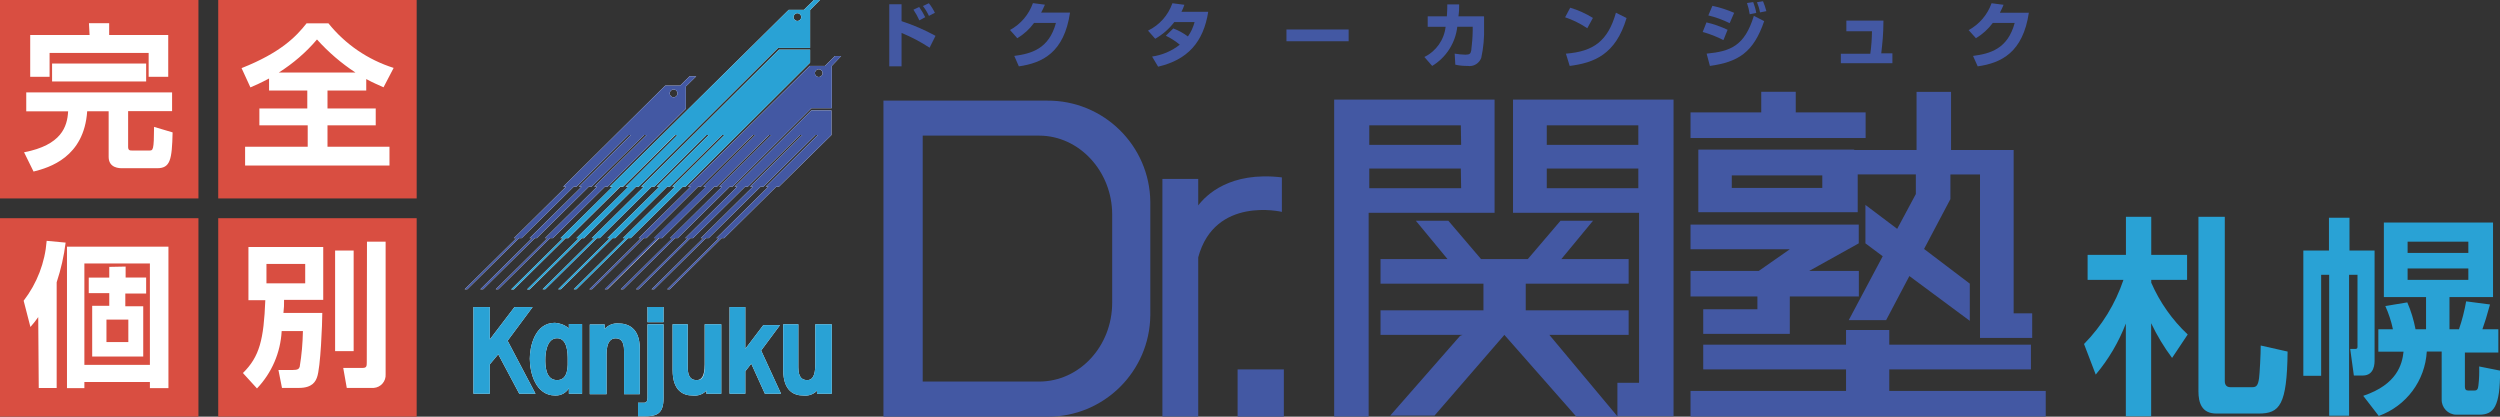 <?xml version="1.0" encoding="UTF-8"?> <svg xmlns="http://www.w3.org/2000/svg" id="_レイヤー_2" data-name="レイヤー 2" viewBox="0 0 240 40"><rect x="0" y="0" width="240" height="40" fill="#333333" stroke="none"/><defs><style> .cls-1 { fill: #4358a3; } .cls-2 { fill: #d94e41; } .cls-3 { fill: #fff; } .cls-4 { fill: #29a2d5; } </style></defs><g id="_レイヤー_1-2" data-name="レイヤー 1"><g id="_レイヤー_2-2" data-name="レイヤー 2"><g id="uuid-b12410f7-59e3-4f84-8701-90783b7e8668" data-name="レイヤー 1-2"><polyline class="cls-3" points="60.55 22.86 65.55 17.92 65.81 17.92 77.77 6.01 77.77 4.77 74.78 4.77 61.55 17.92 61.81 17.92 56.81 22.86 57.05 22.86 52.09 27.77 52.34 27.77 57.31 22.86 57.57 22.86 62.56 17.92 62.82 17.92 67.82 12.96 68.04 12.96 63.04 17.92 63.31 17.92 58.31 22.86 58.55 22.86 53.58 27.77 53.84 27.77 58.81 22.86 59.06 22.86 64.05 17.92 64.31 17.92 69.32 12.96 69.54 12.96 64.54 17.92 64.8 17.92 59.8 22.86 60.04 22.86 55.08 27.77 55.33 27.77 60.3 22.86 60.55 22.86"></polyline><path class="cls-3" d="M76.55,1.27c.2,0,.37.17.37.37s-.17.37-.37.37c-.2,0-.37-.17-.37-.37s.17-.37.37-.37h0M56.07,22.86l4.99-4.94h.26l13.37-13.32h3.08V.96l.95-.96h-.59l-.96.95h-1.46l-17.18,16.98h.27l-5,4.94h.24l-4.97,4.91h.26l4.97-4.91h.25l5-4.94h.26l5.01-4.96h.21l-4.97,4.96h.27l-5,4.94h.24l-4.97,4.91h.25l5-4.91h.26"></path><polyline class="cls-3" points="70.52 17.92 70.78 17.92 65.78 22.86 66.02 22.86 61.06 27.77 61.31 27.77 66.28 22.86 66.53 22.86 71.53 17.92 71.79 17.92 76.8 12.96 77.01 12.96 72.01 17.92 72.28 17.92 67.28 22.86 67.52 22.86 62.55 27.77 62.8 27.77 67.77 22.86 68.03 22.86 73.02 17.92 73.28 17.92 78.29 12.96 78.51 12.96 73.51 17.92 73.77 17.92 68.77 22.86 69.01 22.86 64.05 27.77 64.3 27.77 69.27 22.86 69.52 22.86 74.52 17.92 74.78 17.92 79.82 12.96 79.82 10.6 77.89 10.6 70.52 17.92"></polyline><path class="cls-3" d="M78.6,7.39c-.2,0-.37-.17-.37-.37h0c0-.2.17-.37.37-.37s.37.17.37.37-.17.37-.37.37h0M80.15,5.38l-.96.95h-1.46l-11.69,11.59h.27l-5,4.94h.24l-4.97,4.91h.25l4.97-4.91h.26l4.96-4.94h.26l5.01-4.96h.21l-4.97,4.96h.27l-5,4.94h.24l-4.97,4.91h.25l4.97-4.91h.28l5-4.94h.26l5-4.96h.22l-5,4.96h.27l-5,4.94h.24l-4.97,4.91h.25l4.97-4.91h.25l5-4.94h.26l7.57-7.53h1.96v-4.06l.9-.95h-.64"></path><path class="cls-3" d="M64.67,8.59c.21,0,.37.17.37.38,0,.2-.17.37-.37.37h0c-.21,0-.37-.16-.38-.37,0-.21.17-.38.38-.38h0M53.08,22.86l4.99-4.94h.26l7.51-7.48v-2.14l1-.98h-.64l-.91.9h-1.43l-9.79,9.7h.27l-5,4.94h.24l-4.97,4.91h.25l4.97-4.91h.25l5-4.94h.26l5-4.96h.22l-5,4.96h.28l-5,4.94h.24l-4.97,4.91h.27l4.97-4.91h.18l5-4.94h.26l5.05-4.96h.22l-5.01,4.96h.27l-5,4.94h.24l-4.97,4.91h.25l4.97-4.91h.26"></path><polygon class="cls-3" points="47.02 37.8 45.45 37.8 45.45 29.48 47.02 29.48 47.02 32.59 49.39 29.48 51.13 29.48 48.73 32.71 51.41 37.8 49.85 37.8 47.83 34.01 47.02 34.98 47.02 37.8"></polygon><path class="cls-3" d="M54.5,34.51c0-.52,0-2.04-1.02-2.04s-1.13,1.51-1.13,2.04,0,1.98,1.13,1.98,1.02-1.47,1.02-1.98M54.61,37.27h0c-.27.46-.78.72-1.31.7-1.87,0-2.44-2.16-2.44-3.54,0-1.09.45-3.44,2.41-3.44.49.03.96.21,1.34.53h0v-.41h1.27v6.69h-1.27v-.53"></path><path class="cls-3" d="M63.7,30.93h-1.54v-1.46h1.54v1.46ZM63.7,38.2c0,1.55-.65,1.77-1.91,1.77h-.54v-1.31h.43c.16,0,.48.08.48-.47v-7.06h1.54v7.1"></path><path class="cls-3" d="M69.24,37.8h-1.43v-.29c-.35.35-.83.52-1.32.46-.86,0-1.92-.41-1.92-2.45v-4.39h1.45v4.14c0,1.02.42,1.22.86,1.22s.77-.33.77-1.51v-3.85h1.59v6.67"></path><path class="cls-3" d="M56.63,31.15h1.42v.43c.33-.37.82-.57,1.32-.53.86,0,2.05.38,2.05,2.41v4.38h-1.51v-4.13c0-1.03-.38-1.23-.82-1.23s-.86.33-.86,1.51v3.85h-1.61v-6.69"></path><path class="cls-3" d="M79.85,37.8h-1.42v-.29c-.34.35-.83.52-1.32.46-.86,0-1.92-.41-1.92-2.45v-4.39h1.45v4.14c0,1.02.42,1.22.86,1.22s.77-.33.77-1.51v-3.85h1.58v6.67"></path><polygon class="cls-3" points="71.55 37.8 70.04 37.8 70.04 29.48 71.55 29.48 71.55 33.49 73.28 31.21 74.88 31.21 73.07 33.65 74.98 37.8 73.43 37.8 72.12 34.91 71.55 35.64 71.55 37.8"></polygon><rect class="cls-2" y="0" width="19.05" height="19.05"></rect><path class="cls-3" d="M2.52,8.87h14v1.8h-4.22v3.44c0,.34.19.34.39.34h1.64c.36,0,.45,0,.46-2.27l1.78.53c-.06,2.63-.22,3.44-1.49,3.44h-3.34c-.26,0-1.31,0-1.31-1.09v-4.38h-2.06c-.3,4.42-3.63,5.41-5.15,5.79l-.91-1.85c3.58-.69,4.15-2.45,4.23-3.93H2.52v-1.81ZM8.53,2.23h1.95v1.13h5.67v4.01h-1.88v-2.29H4.76v2.29h-1.86V3.36h5.7l-.06-1.13ZM5,6.1h9.03v1.72H5v-1.72Z"></path><rect class="cls-2" x="20.95" y="0" width="19.05" height="19.05"></rect><path class="cls-3" d="M25.84,7.53c-.81.43-1.31.65-1.8.86l-.85-1.85c3.77-1.49,5.26-3.05,6.24-4.3h2.1c1.62,2.02,3.8,3.5,6.26,4.28l-.97,1.86c-.43-.2-.95-.4-1.66-.79v1.1h-3.72v1.72h4.63v1.62h-4.63v2.06h5.95v1.8h-13.86v-1.8h6.01v-2.06h-4.64v-1.62h4.6v-1.72h-3.67v-1.16ZM34.12,6.96c-1.36-.89-2.6-1.96-3.69-3.17-1.05,1.24-2.29,2.3-3.66,3.17h7.35Z"></path><rect class="cls-2" y="20.95" width="19.05" height="19.05"></rect><path class="cls-3" d="M3.67,30.44c-.23.33-.48.65-.75.95l-.65-2.52c1.28-1.66,2.05-3.66,2.21-5.75l1.82.17c-.16,1.3-.45,2.57-.86,3.81v10.15h-1.72l-.05-6.82ZM16.17,23.68v13.58h-1.78v-.59h-6.29v.59h-1.67v-13.58h9.73ZM8.1,35.03h6.29v-9.74h-6.29v9.74ZM12.06,25.58v1.06h1.97v1.54h-2v1.22h1.72v4.83h-4.9v-4.87h1.64v-1.22h-1.97v-1.49h1.97v-1.03l1.57-.03ZM10.22,32.84h2.1v-2.16h-2.1v2.16Z"></path><rect class="cls-2" x="20.95" y="20.95" width="19.05" height="19.05"></rect><path class="cls-3" d="M27.04,31.79c-.11,2.06-.95,4.01-2.37,5.5l-1.35-1.48c1.6-1.57,2-3.21,2.15-6.99h-1.62v-5.11h7.18v5.08h-3.76c0,.54,0,.73-.06,1.25h3.73c0,.95-.16,5.3-.51,6.19-.12.33-.4,1.01-1.72,1.01h-1.64l-.34-1.72h1.35c.51,0,.61-.1.69-.3.19-1.14.29-2.28.31-3.44h-2.03ZM25.58,27.2h3.72v-1.86h-3.72v1.86ZM32.17,24.05h1.78v9.66h-1.78v-9.66ZM35.22,23.2h1.8v12.72c.05.68-.46,1.27-1.14,1.32-.09,0-.18,0-.26,0h-2.33l-.34-1.92h1.86c.38,0,.4-.17.4-.53l.02-11.59Z"></path><path class="cls-1" d="M106.77,29.06c0,4.18-3.14,7.57-7.02,7.57h-11.17V13.02h11.17c3.87,0,7.02,3.44,7.02,7.57v8.48ZM100.52,9.66h-15.71v30.34h15.71c5.42.05,9.85-4.31,9.91-9.73v-10.88c-.05-5.42-4.49-9.77-9.91-9.73"></path><rect class="cls-1" x="118.81" y="35.46" width="4.44" height="4.54"></rect><path class="cls-1" d="M115.03,19.76v-2.58h-3.44v22.81h3.44v-15.29c1.59-5.9,8.03-4.36,8.03-4.36v-3.31c-5.01-.6-7.29,1.72-8.03,2.69"></path><path class="cls-1" d="M140.27,13.91h-8.82v-1.88h8.79l.03,1.88ZM140.27,18.07h-8.82v-1.89h8.79l.03,1.89ZM143.48,9.56h-15.4v30.43h3.31v-19.56h12.09v-10.87"></path><path class="cls-1" d="M157.28,13.91h-8.79v-1.88h8.79v1.88ZM157.28,18.07h-8.79v-1.89h8.79v1.89ZM145.25,9.56v10.87h12.1v16.32h-2.08v3.21h5.39V9.56h-15.38"></path><polygon class="cls-1" points="156.35 32.15 156.35 29.79 146.47 29.79 146.47 27.23 156.35 27.23 156.35 24.87 149.89 24.87 152.93 21.19 149.81 21.19 146.67 24.87 142.18 24.87 139.04 21.19 135.92 21.19 138.96 24.87 132.53 24.87 132.53 27.23 142.41 27.23 142.41 29.79 132.53 29.79 132.53 32.15 140.4 32.15 140.17 32.24 133.46 39.9 137.71 39.9 144.42 32.15 151.32 39.99 155.29 39.99 148.74 32.15 156.35 32.15"></polygon><polygon class="cls-1" points="168.71 29.69 163.51 29.69 163.51 32.05 171.82 32.05 171.82 28.46 178.45 28.46 178.45 26.01 173.68 26.01 178.44 23.36 178.44 21.56 162.29 21.56 162.29 23.93 171.82 23.93 168.84 26.01 162.29 26.01 162.29 28.46 168.71 28.46 168.71 29.69"></polygon><polygon class="cls-1" points="179.1 10.79 172.39 10.79 172.39 8.81 169.08 8.81 169.08 10.79 162.29 10.79 162.29 13.25 179.1 13.25 179.1 10.79"></polygon><path class="cls-1" d="M174.94,18.04h-8.69v-1.2h8.69v1.2ZM177.96,14.36h-14.92v6.01h15.3v-3.63h5.58v1.89l-1.79,3.34-3.05-2.3v3.69l1.66,1.24-3.26,6.13h3.59l2.23-4.23,5.8,4.3v-3.57l-4.39-3.33,2.53-4.79v-2.36h2.84v15.69h5.01v-2.36h-1.78v-15.68h-6.01v-5.58h-3.31v5.58h-5.95"></path><polygon class="cls-1" points="181.37 37.53 181.37 35.46 194.97 35.46 194.97 33.09 181.37 33.09 181.37 31.68 177.22 31.68 177.22 33.09 163.51 33.09 163.51 35.46 177.22 35.46 177.22 37.53 162.29 37.53 162.29 39.99 196.39 39.99 196.39 37.53 181.37 37.53"></polygon><path class="cls-1" d="M86.55.41v1.62c1.13.37,2.22.84,3.26,1.41l-.57,1.14c-.85-.56-1.75-1.03-2.69-1.42v3.21h-1.18V.41h1.18ZM88.26,1.96c-.16-.36-.35-.7-.57-1.03l.55-.26c.22.31.42.64.58.98l-.57.31ZM89.18,1.53c-.16-.34-.35-.66-.58-.95l.57-.27c.23.28.42.59.58.92l-.58.3Z"></path><path class="cls-1" d="M102.72,1.22c-.56,3.82-2.65,4.83-4.91,5.15l-.44-1c1.65-.22,3.33-.68,4-3.17h-2.1c-.43.59-.98,1.09-1.61,1.47l-.7-.79c1.03-.56,1.81-1.48,2.2-2.58l1.15.15c-.11.26-.23.52-.36.76h2.77Z"></path><path class="cls-1" d="M112.64,2.73c.5.19.97.45,1.4.77.3-.42.51-.89.64-1.38h-1.95c-.49.65-1.12,1.2-1.83,1.6l-.69-.78c1.1-.53,1.94-1.48,2.34-2.63l1.15.15c-.07.23-.17.46-.28.67h2.57c-.46,2.92-1.98,4.61-4.81,5.27l-.58-.97c.97-.14,1.89-.53,2.66-1.14-.41-.34-.86-.63-1.34-.86l.72-.7Z"></path><rect class="cls-1" x="123.5" y="2.83" width="5.97" height="1.13"></rect><path class="cls-1" d="M142.47,1.58v1.04c.03.99-.06,1.97-.27,2.94-.2.53-.74.86-1.31.77-.4,0-.79-.03-1.18-.12l-.06-1.06c.34.06.69.09,1.03.1.43,0,.5-.11.56-.41.08-.63.13-1.26.14-1.9v-.37h-1.48c-.18,1.56-1.07,2.95-2.41,3.76l-.75-.86c1.13-.55,1.9-1.65,2.04-2.9h-1.72v-1h1.84c.04-.52.04-.86.04-1.15h1.14c0,.33,0,.68-.07,1.15h2.44Z"></path><path class="cls-1" d="M152.38,2.71c-.66-.44-1.38-.8-2.13-1.05l.49-.92c.77.23,1.5.56,2.18.98l-.54.99ZM150.34,5.15c2.64-.21,4.02-1.21,4.79-3.93l1.02.51c-1.05,3.53-3.14,4.3-5.46,4.6l-.36-1.17Z"></path><path class="cls-1" d="M165.45,3.85c-.64-.33-1.3-.59-1.99-.78l.36-.92c.7.16,1.38.4,2.03.71l-.4.99ZM163.83,5.15c2.3-.22,3.66-.74,4.54-3.63l.99.51c-1.03,3.03-2.51,3.92-5.21,4.3l-.31-1.17ZM166.04,2.22c-.65-.32-1.34-.57-2.04-.74l.39-.92c.72.15,1.42.38,2.09.67l-.43.99ZM167.97,1.36c-.05-.36-.14-.72-.26-1.07l.6-.09c.13.34.23.68.29,1.04l-.64.13ZM168.96,1.19c-.06-.34-.16-.66-.29-.98l.58-.09c.13.31.24.63.32.95l-.6.12Z"></path><path class="cls-1" d="M180.81,1.98c0,1.37-.11,2.24-.21,3.14h1.07v.95h-4.95v-.91h2.83c.1-.71.15-1.43.16-2.16h-2.46v-1.02h3.55Z"></path><path class="cls-1" d="M194.77,1.22c-.57,3.82-2.65,4.83-4.91,5.15l-.45-1c1.66-.22,3.33-.68,4-3.17h-2.1c-.44.59-.99,1.09-1.62,1.47l-.7-.78c1.03-.56,1.81-1.48,2.2-2.58l1.15.15c-.09.21-.16.4-.35.76h2.77Z"></path><polyline class="cls-4" points="60.55 22.86 65.55 17.92 65.81 17.92 77.77 6.01 77.77 4.77 74.78 4.77 61.55 17.92 61.81 17.92 56.81 22.86 57.05 22.86 52.09 27.77 52.34 27.77 57.31 22.86 57.57 22.86 62.56 17.92 62.82 17.92 67.82 12.96 68.04 12.96 63.04 17.92 63.31 17.92 58.31 22.86 58.55 22.86 53.58 27.77 53.83 27.77 58.81 22.86 59.06 22.86 64.05 17.92 64.31 17.92 69.32 12.96 69.54 12.96 64.54 17.92 64.8 17.92 59.8 22.86 60.04 22.86 55.08 27.77 55.33 27.77 60.3 22.86 60.55 22.86"></polyline><path class="cls-4" d="M76.55,1.27c.2,0,.37.17.37.37s-.17.37-.37.37c-.2,0-.37-.17-.37-.37s.17-.37.37-.37h0M56.07,22.86l4.99-4.94h.26l13.37-13.32h3.08V.96l.95-.96h-.59l-.96.95h-1.46l-17.18,16.97h.27l-5,4.95h.24l-4.97,4.91h.25l4.97-4.91h.25l5-4.95h.26l5.01-4.96h.21l-4.97,4.96h.27l-5,4.95h.24l-4.97,4.91h.25l5-4.91h.26"></path><polyline class="cls-1" points="70.52 17.92 70.78 17.92 65.78 22.86 66.02 22.86 61.06 27.77 61.31 27.77 66.28 22.86 66.53 22.86 71.53 17.92 71.79 17.92 76.8 12.96 77.01 12.96 72.01 17.92 72.28 17.92 67.28 22.86 67.52 22.86 62.55 27.77 62.8 27.77 67.77 22.86 68.03 22.86 73.02 17.92 73.28 17.92 78.29 12.96 78.51 12.96 73.51 17.92 73.77 17.92 68.77 22.86 69.01 22.86 64.05 27.77 64.3 27.77 69.27 22.86 69.52 22.86 74.52 17.92 74.78 17.92 79.82 12.96 79.82 10.6 77.89 10.6 70.52 17.92"></polyline><path class="cls-1" d="M78.6,7.39c-.2,0-.37-.17-.37-.37h0c0-.2.17-.37.37-.37s.37.17.37.37-.17.37-.37.37h0M80.15,5.38l-.96.95h-1.45l-11.7,11.59h.27l-5,4.94h.24l-4.97,4.91h.25l4.97-4.91h.25l4.97-4.94h.26l5-4.96h.22l-5.01,4.96h.27l-5,4.94h.24l-4.97,4.91h.25l4.97-4.91h.32l4.99-4.94h.26l5-4.96h.22l-5,4.96h.27l-5,4.94h.24l-4.97,4.91h.26l4.97-4.91h.25l5-4.94h.26l7.57-7.53h1.96v-4.06l.91-.95h-.64"></path><path class="cls-1" d="M64.67,8.59c.21,0,.37.17.37.38,0,.2-.17.37-.37.37h0c-.21,0-.37-.16-.38-.37,0-.21.17-.38.38-.38h0M53.08,22.86l4.99-4.94h.26l7.51-7.49v-2.13l1-.98h-.64l-.91.9h-1.43l-9.79,9.7h.27l-5,4.94h.24l-4.97,4.91h.25l4.97-4.91h.25l5-4.94h.26l5-4.96h.22l-5,4.96h.28l-5,4.94h.24l-4.97,4.91h.27l4.97-4.91h.18l5-4.94h.26l5.05-4.96h.22l-5.01,4.96h.27l-5,4.94h.24l-4.97,4.91h.25l4.97-4.91h.26"></path><polygon class="cls-4" points="47.02 37.8 45.45 37.8 45.45 29.48 47.02 29.48 47.02 32.59 49.39 29.48 51.13 29.48 48.73 32.71 51.41 37.8 49.85 37.8 47.83 34.01 47.02 34.98 47.02 37.8"></polygon><path class="cls-4" d="M54.5,34.51c0-.52,0-2.04-1.02-2.04s-1.13,1.51-1.13,2.04,0,1.98,1.13,1.98,1.02-1.47,1.02-1.98M54.61,37.27h0c-.27.46-.78.72-1.31.7-1.87,0-2.44-2.16-2.44-3.54,0-1.09.45-3.44,2.41-3.44.49.03.96.21,1.34.53h0v-.41h1.27v6.69h-1.27v-.53"></path><path class="cls-4" d="M63.7,30.93h-1.54v-1.46h1.54v1.46ZM63.7,38.2c0,1.55-.65,1.77-1.91,1.77h-.54v-1.31h.42c.17,0,.49.08.49-.47v-7.06h1.54v7.1"></path><path class="cls-4" d="M69.24,37.8h-1.43v-.3c-.34.36-.83.53-1.32.47-.86,0-1.92-.41-1.92-2.45v-4.39h1.45v4.13c0,1.03.42,1.23.86,1.23.56,0,.78-.33.78-1.51v-3.85h1.59v6.67"></path><path class="cls-4" d="M56.63,31.15h1.42v.43c.33-.37.82-.57,1.32-.53.86,0,2.05.38,2.05,2.41v4.38h-1.51v-4.13c0-1.03-.38-1.23-.82-1.23s-.86.33-.86,1.51v3.85h-1.61v-6.69"></path><path class="cls-4" d="M79.85,37.8h-1.42v-.3c-.34.36-.83.53-1.32.47-.86,0-1.92-.41-1.92-2.45v-4.39h1.45v4.13c0,1.03.42,1.23.86,1.23s.77-.33.77-1.51v-3.85h1.58v6.67"></path><polygon class="cls-4" points="71.55 37.8 70.04 37.8 70.04 29.48 71.55 29.48 71.55 33.49 73.28 31.21 74.88 31.21 73.07 33.65 74.98 37.8 73.43 37.8 72.12 34.91 71.55 35.64 71.55 37.8"></polygon><path class="cls-4" d="M200.07,33.02c1.71-1.74,3-3.84,3.78-6.15h-3.44v-2.4h3.68v-3.66h2.43v3.66h3.44v2.4h-3.44v.27c.82,1.88,2.01,3.57,3.5,4.97l-1.5,2.25c-.78-1.04-1.45-2.16-2.01-3.33v8.93h-2.43v-8.9c-.68,1.78-1.66,3.44-2.89,4.9l-1.12-2.93ZM213.58,20.82v15.76c0,.39.18.59.55.59h2.09c.39,0,.55-.16.65-.86.06-.4.16-2.35.16-3.14l2.58.58c-.06,5.15-.76,5.95-2.78,5.95h-4.06c-1.43,0-1.72-1.07-1.72-2.13v-16.76h2.53Z"></path><path class="cls-4" d="M221.12,36.08v-12.03h2.46v-3.15h1.97v3.15h2.41v10.54c0,.28,0,1.46-1.13,1.46h-.86l-.35-2.55h.48c.21,0,.22-.1.22-.25v-6.87h-.81v13.53h-1.91v-13.53h-.77v9.7h-1.71ZM228.85,21.36h10.48v7.16h-4.18v3.09h.91c.3-.87.53-1.77.69-2.68l2.29.3c-.36,1.28-.46,1.62-.73,2.38h1.53v2.23h-3.21v3.29c0,.24.09.36.31.36h.61c.26,0,.34-.14.38-.51.07-.6.09-1.2.07-1.8l2.01.4c0,3.44-.59,4.23-2.01,4.23h-2.22c-.78-.02-1.4-.68-1.38-1.46,0-.04,0-.09,0-.13v-4.47h-1.43c-.16,2.8-1.97,5.23-4.61,6.18l-1.49-1.93c3.26-1.09,3.74-3.04,3.87-4.24h-2.42v-2.15h1.4c-.16-.77-.41-1.52-.73-2.23l2.11-.35c.36.83.62,1.69.79,2.58h1.01v-3.09h-4.05v-7.16ZM231.13,23.2v1.08h5.83v-1.08h-5.83ZM231.13,25.77v1.1h5.83v-1.1h-5.83Z"></path></g></g></g></svg> 